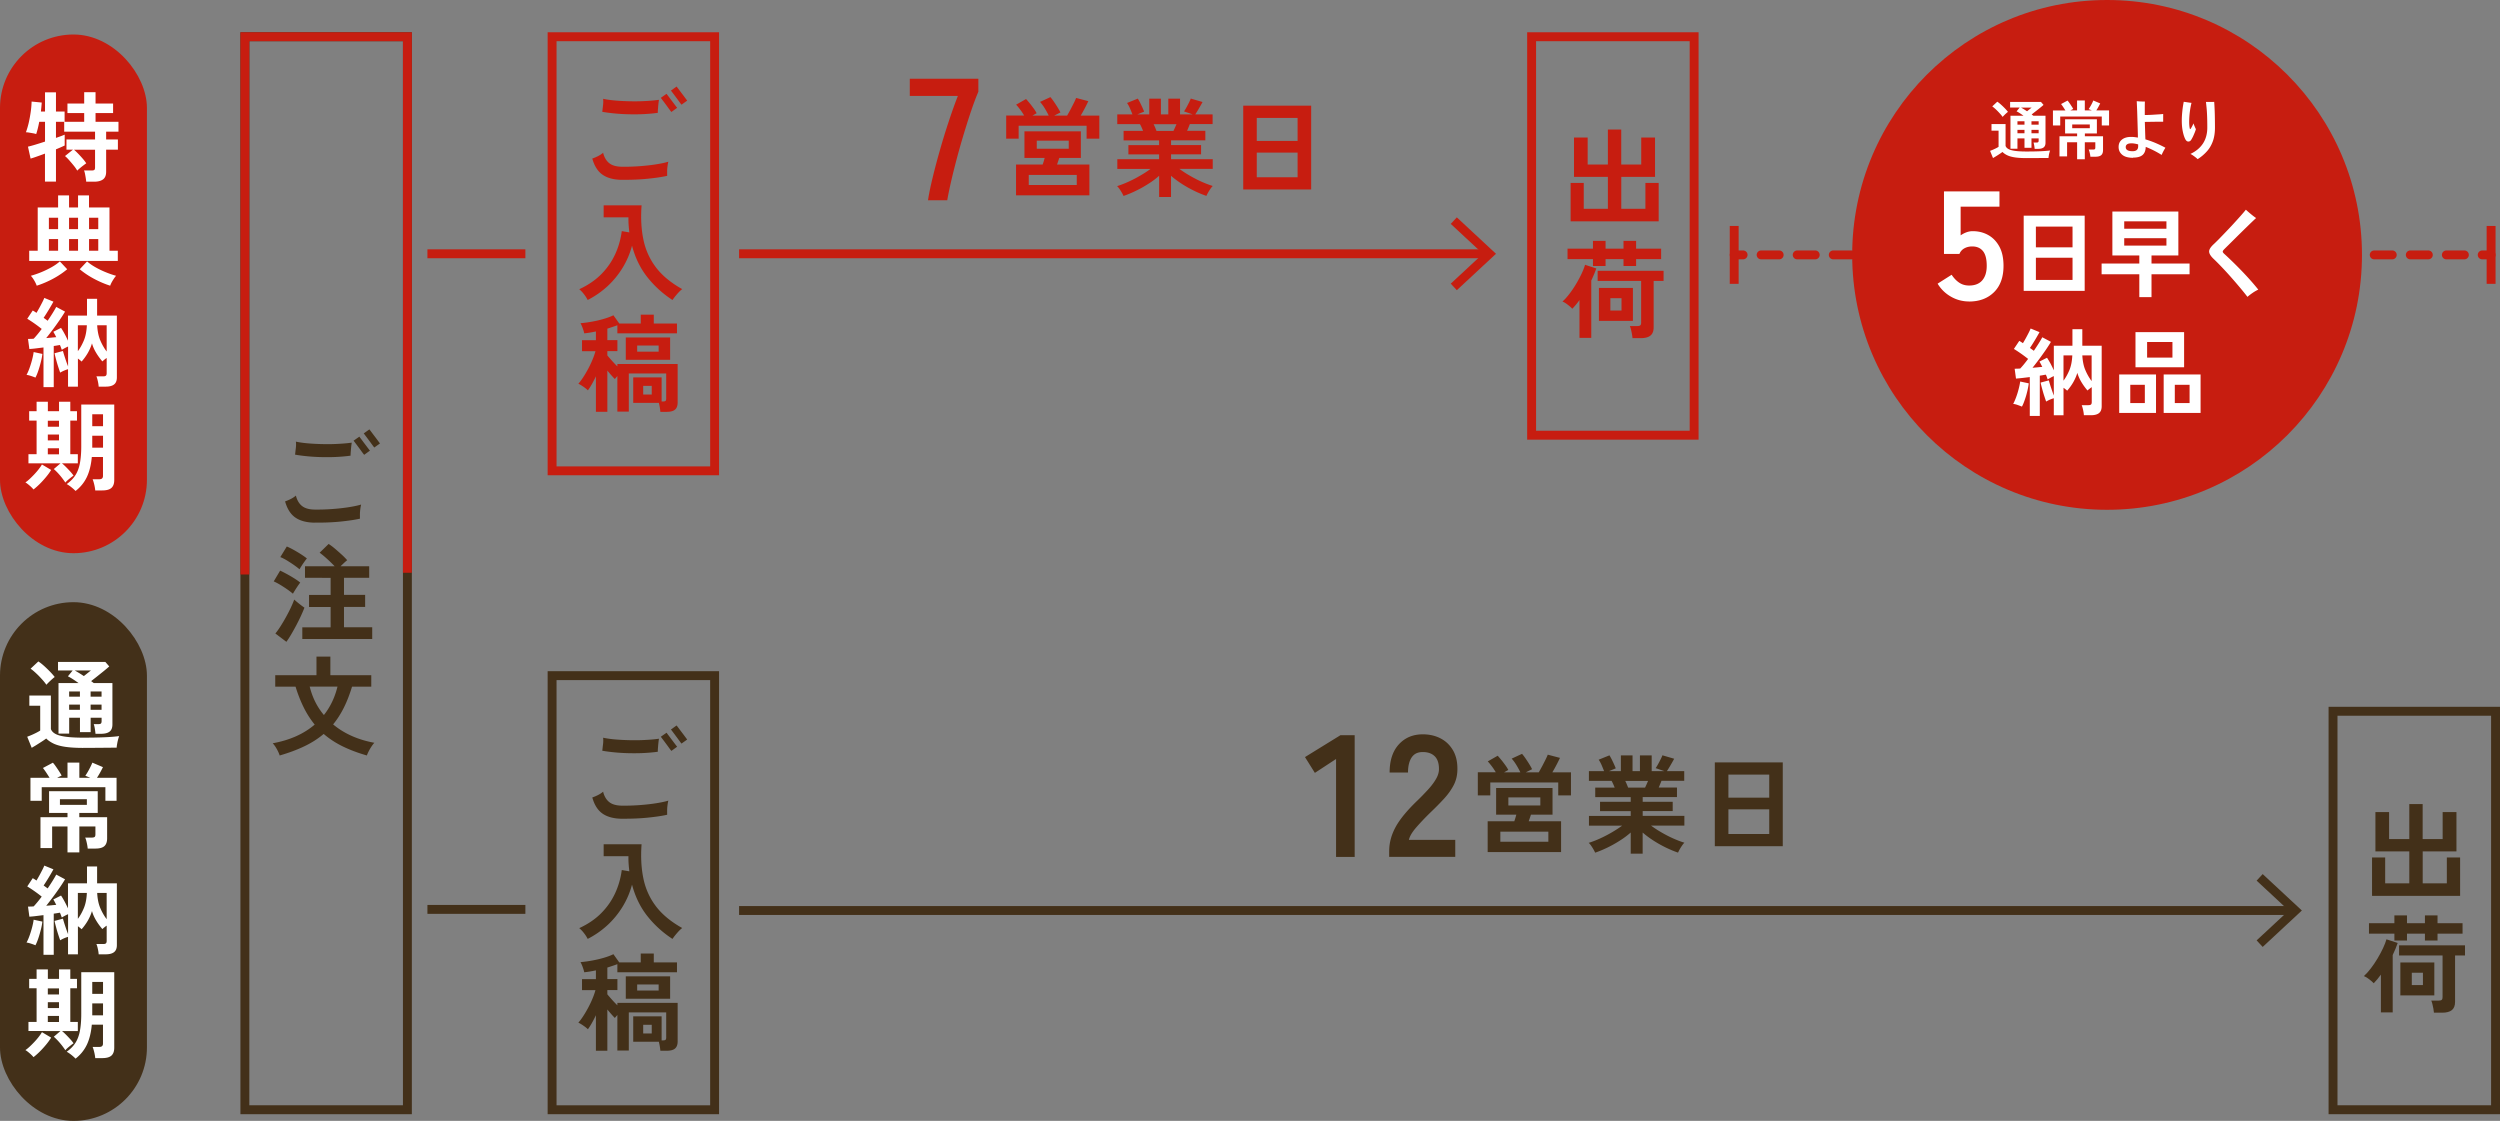 <svg xmlns="http://www.w3.org/2000/svg" id="_レイヤー_2" data-name="レイヤー 2" viewBox="0 0 561.5 251.75"><rect x="0" y="0" width="561.5" height="251.75" fill="#808080" stroke="none"/><defs><style>.cls-3,.cls-4{stroke:#c71d10}.cls-3,.cls-5{stroke-miterlimit:10}.cls-7{fill:#c71d10}.cls-3,.cls-4,.cls-5{fill:none;stroke-width:2px}.cls-4{stroke-linecap:round;stroke-linejoin:round}.cls-8{fill:#433019}.cls-7,.cls-8,.cls-9{stroke-width:0}.cls-5{stroke:#433019}.cls-9{fill:#fff}</style></defs><g id="_レイヤー_1-2" data-name="レイヤー 1"><path d="M300.08 192.47v-22l-4.76 3.12-2.22-3.55 7.96-4.91h3.2v27.34h-4.17Zm11.93 0v-1.29c0-1.87.49-3.69 1.46-5.46s2.61-3.74 4.89-5.93c.81-.78 1.57-1.57 2.3-2.36s1.33-1.57 1.79-2.34c.47-.77.71-1.5.74-2.2.03-1.35-.28-2.35-.92-3s-1.54-.98-2.71-.98-1.95.4-2.5 1.21c-.54.81-.82 1.94-.82 3.39h-4.13c0-2.7.69-4.81 2.07-6.32s3.17-2.26 5.38-2.26c1.51 0 2.85.31 4.04.94q1.77.93 2.79 2.73c.68 1.2.99 2.67.94 4.41-.03 1.22-.31 2.35-.86 3.39s-1.27 2.05-2.17 3.02c-.9.98-1.92 2.01-3.06 3.1a56 56 0 0 0-3.18 3.35c-.92 1.07-1.46 1.99-1.62 2.77h10.41v3.82h-14.86Zm19.91-13.84v-5.18h4.03c-.26-.45-.55-.9-.89-1.34-.34-.45-.64-.82-.91-1.1l2.23-1.27c.27.29.56.63.88 1.02s.6.78.88 1.16c.27.38.48.72.62 1.01l-.94.53h3.65c-.24-.51-.54-1.06-.89-1.63-.35-.58-.7-1.06-1.06-1.44l2.33-1.08c.22.26.49.6.79 1.04s.59.88.86 1.32.47.8.6 1.09l-1.39.7h2.9c.24-.42.49-.87.76-1.37.26-.5.51-.98.74-1.44s.4-.85.52-1.15l2.74.72c-.21.45-.46.96-.77 1.55-.3.58-.62 1.15-.94 1.69h4.18v5.18h-2.86v-2.9h-15.26v2.9h-2.81Zm2.21 12.74v-6.91h5.98c.08-.22.16-.47.24-.73s.15-.52.22-.76h-4.54v-5.98h12.67v5.98h-4.85l-.25.76c-.09.26-.17.51-.25.73h7.27v6.91zm2.85-2.32h10.78v-2.26h-10.78zm1.8-8.14h7.18v-1.82h-7.18zm27.48 10.85v-4.78c-.72.64-1.53 1.25-2.44 1.82-.9.58-1.83 1.1-2.78 1.56s-1.88.85-2.77 1.15c-.08-.19-.2-.43-.36-.71s-.34-.56-.53-.84-.38-.5-.55-.66c.78-.24 1.62-.56 2.52-.97s1.78-.86 2.65-1.37 1.65-1.01 2.34-1.52h-7.46v-2.18h9.38v-1.08h-6.89v-2.09h6.89v-1.06h-7.97v-2.14h4.37c-.11-.27-.22-.54-.34-.8s-.23-.5-.36-.71h-5.09v-2.18h3.41c-.16-.42-.35-.87-.56-1.37q-.33-.75-.66-1.2l2.42-.98c.16.24.33.55.52.92.18.38.36.74.52 1.1s.29.66.38.9l-1.51.62h2.66v-3.53h2.62v3.53h1.66v-3.53h2.64v3.53h2.83l-1.94-.67c.16-.22.34-.52.54-.88s.39-.73.58-1.1.32-.68.4-.9l2.64.77c-.14.27-.32.59-.53.96s-.41.72-.61 1.04c-.2.33-.36.59-.49.78h3.89v2.18h-5.11c-.21.54-.42 1.05-.62 1.51h4.1v2.14h-7.7v1.06h6.74v2.09h-6.74v1.08h9.36v2.18h-7.49c.69.51 1.46 1.02 2.33 1.52.86.5 1.74.96 2.64 1.36q1.35.6 2.52.96c-.16.16-.34.38-.53.66s-.37.56-.53.85q-.24.435-.36.72c-.88-.3-1.79-.68-2.74-1.14-.94-.46-1.86-.97-2.76-1.55s-1.71-1.18-2.45-1.82v4.75h-2.66Zm-.6-14.86h3.82c.11-.22.22-.47.34-.73.11-.26.22-.52.34-.78h-5.13c.13.26.25.52.36.79s.21.51.29.72Zm19.49 13.15v-18.82h15.26v18.82zm3.05-10.89h9.17v-5.18h-9.17zm0 8.16h9.17v-5.54h-9.17zM70.66 117.39c-1.79-.02-3.23-.4-4.31-1.14s-1.85-1.96-2.32-3.64c.38-.13.8-.3 1.24-.52s.84-.48 1.19-.78c.24.99.68 1.76 1.33 2.3s1.6.82 2.87.84c1.36.02 2.71-.03 4.06-.13s2.58-.24 3.7-.42 2.02-.37 2.69-.58c-.08.3-.14.66-.19 1.07s-.08.8-.08 1.18 0 .68.01.92c-1.14.26-2.58.47-4.34.65s-3.7.26-5.83.24Zm8.09-15.05c-.91.13-1.91.22-2.99.28s-2.19.07-3.32.05-2.23-.08-3.29-.18-2.02-.22-2.88-.38c0-.03 0-.08.02-.14.05-.43.1-.9.16-1.4s.06-.96.01-1.38c.82.18 1.77.31 2.87.4s2.24.14 3.42.16 2.32 0 3.42-.07c1.1-.06 2.04-.15 2.84-.26-.05.24-.09.55-.13.92-.04.38-.07.75-.1 1.13s-.04.68-.04.9Zm3.04-.19s-.13-.16-.29-.37-.35-.47-.56-.77c-.22-.3-.44-.59-.66-.89s-.42-.55-.58-.77-.26-.34-.29-.37l1.3-.91s.16.23.4.54.49.66.78 1.04.55.73.78 1.03.37.48.42.53l-1.29.94Zm2.28-1.63s-.13-.16-.29-.37c-.16-.22-.35-.47-.56-.77-.22-.3-.44-.59-.66-.89s-.42-.55-.58-.77-.26-.34-.29-.37l1.27-.91s.19.23.42.54.49.66.78 1.04.55.73.78 1.04.36.49.4.54l-1.27.91Zm-18.28 32.83c-.29-.26-.7-.57-1.22-.94-.53-.37-1.07-.72-1.63-1.06s-1.05-.59-1.46-.77l1.44-2.42c.48.22 1 .49 1.55.79s1.09.62 1.62.95.98.64 1.34.95c-.13.16-.3.4-.53.73-.22.33-.44.66-.65 1s-.36.59-.46.77m-1.47 10.8-2.47-1.87c.38-.46.78-1.02 1.19-1.67s.81-1.32 1.2-2.03.75-1.4 1.07-2.08.58-1.29.77-1.84q.435.405 1.14.96c.47.37.86.66 1.16.86-.21.54-.47 1.16-.79 1.85s-.67 1.39-1.04 2.1q-.57 1.065-1.14 2.04c-.38.65-.74 1.2-1.08 1.67Zm2.95-16.29c-.29-.26-.7-.57-1.22-.94-.53-.37-1.07-.72-1.63-1.06s-1.05-.58-1.46-.74l1.46-2.38c.43.18.94.43 1.54.76.59.33 1.16.67 1.7 1.02s.97.66 1.27.91c-.13.14-.31.38-.54.7s-.45.64-.66.97-.36.58-.46.76m.63 15.67v-2.64h6.36v-4.56h-4.85v-2.71h4.85v-3.84H68.5v-2.59h6.67a29 29 0 0 0-1.67-1.63c-.63-.58-1.2-1.05-1.71-1.42l2.02-1.97c.43.27.91.63 1.43 1.07s1.03.89 1.52 1.34.9.87 1.22 1.24c-.21.16-.45.37-.72.62-.27.26-.53.5-.77.74h6.43v2.59h-5.66v3.84h4.75v2.71h-4.75v4.56h6.34v2.64H67.9Zm-5.09 26.14c-.11-.38-.32-.85-.62-1.4s-.62-1-.94-1.33c3.84-.7 6.98-2.1 9.43-4.2a20.4 20.4 0 0 1-2.44-3.8c-.7-1.4-1.32-2.97-1.86-4.72h-4.56v-2.57h9.26v-4.18h3.12v4.18h9.19v2.57h-4.32c-.53 1.74-1.14 3.32-1.84 4.72s-1.5 2.65-2.41 3.76c1.22 1.02 2.6 1.88 4.16 2.58s3.26 1.21 5.1 1.55c-.21.22-.43.51-.66.86s-.44.71-.62 1.07-.32.67-.4.92c-2.05-.59-3.87-1.28-5.46-2.06s-3-1.71-4.24-2.78c-1.25 1.06-2.68 1.98-4.31 2.76-1.62.78-3.49 1.48-5.6 2.09Zm9.94-9.08c1.44-1.82 2.46-3.95 3.05-6.38h-6.24c.61 2.45 1.67 4.58 3.19 6.38" class="cls-8"/><path d="M55 8.25h36.5v241H55zm469 151.5h36.5v89.5H524z" class="cls-5"/><path d="M532.76 201.21v-8.62h2.95v5.81h5.42v-7.18h-7.61v-8.83h3.07v6.07h4.54v-7.87h3v7.87h4.49v-6.07h3.1v8.83h-7.58v7.18h5.42v-5.81h2.98v8.62zm1.99 26.19v-8.5c-.54.75-1.08 1.4-1.61 1.94-.24-.26-.58-.55-1.01-.89s-.83-.58-1.2-.72c.51-.46 1.03-1.04 1.56-1.73q.795-1.035 1.5-2.22c.47-.79.88-1.56 1.24-2.32.35-.75.61-1.42.77-1.99l2.52.82c-.14.43-.31.88-.5 1.33s-.4.92-.62 1.38v12.89h-2.64Zm3.03-16.16v-1.54h-5.71v-2.35h5.71v-1.75h2.83v1.75h4.03v-1.75h2.83v1.75h5.62v2.35h-5.62v1.54h-2.83v-1.54h-4.03v1.54zm8.88 16.2c-.02-.24-.06-.54-.12-.89s-.14-.7-.22-1.03-.17-.6-.26-.79h1.66c.32 0 .55-.05.68-.16.14-.1.2-.31.2-.61v-9.36h-9.77v-2.28h14.81v2.28h-2.23v10.42c0 .85-.24 1.46-.72 1.85s-1.22.58-2.21.58h-1.82Zm-7.54-3.88v-7.39h7.63v7.39zm2.57-2.31h2.5v-2.78h-2.5z" class="cls-8"/><path d="M166 204.5h348.83" class="cls-5"/><path d="m508.2 212.68-1.36-1.47 7.22-6.71-7.22-6.71 1.36-1.47 8.8 8.18z" class="cls-8"/><path d="M96 204.25h22m6-52.5h36.5v97.5H124z" class="cls-5"/><path d="M139.66 183.89c-1.79-.02-3.23-.4-4.31-1.14s-1.85-1.96-2.32-3.64c.38-.13.8-.3 1.24-.52s.84-.48 1.19-.78c.24.99.68 1.76 1.33 2.3s1.6.82 2.87.84c1.36.02 2.71-.03 4.06-.13s2.58-.24 3.7-.42 2.02-.37 2.69-.58c-.08.3-.14.66-.19 1.07s-.08.8-.08 1.18 0 .68.01.92c-1.14.26-2.58.47-4.34.65s-3.7.26-5.83.24Zm8.09-15.05c-.91.13-1.91.22-2.99.28s-2.19.07-3.32.05-2.23-.08-3.29-.18-2.02-.22-2.88-.38c0-.03 0-.08.02-.14.05-.43.1-.9.16-1.4s.06-.96.01-1.38c.82.18 1.77.31 2.87.4s2.24.14 3.42.16 2.32 0 3.42-.07c1.1-.06 2.04-.15 2.84-.26-.05.24-.09.55-.13.92-.04.38-.07.75-.1 1.13s-.04.68-.04.9Zm3.04-.19s-.13-.16-.29-.37-.35-.47-.56-.77c-.22-.3-.44-.59-.66-.89s-.42-.55-.58-.77-.26-.34-.29-.37l1.3-.91s.16.23.4.54.49.66.78 1.04.55.73.78 1.03.37.48.42.53l-1.29.94Zm2.28-1.63s-.13-.16-.29-.37c-.16-.22-.35-.47-.56-.77-.22-.3-.44-.59-.66-.89s-.42-.55-.58-.77-.26-.34-.29-.37l1.27-.91s.19.23.42.54.49.66.78 1.04.55.73.78 1.04.36.49.4.54l-1.27.91ZM132 210.89c-.21-.42-.48-.85-.83-1.3-.34-.45-.7-.82-1.07-1.13 1.97-.91 3.61-2.03 4.93-3.36s2.36-2.82 3.12-4.46 1.26-3.39 1.5-5.23l1.7.29c-.06-.54-.12-1.1-.16-1.66s-.05-1.14-.04-1.73h-5.57v-2.69h8.52c-.21 2.82-.07 5.38.41 7.7q.72 3.48 2.82 6.24c1.4 1.84 3.36 3.46 5.89 4.87a8 8 0 0 0-1.15 1.13c-.42.48-.76.92-1.03 1.32a23.4 23.4 0 0 1-5.59-5.06c-1.6-2-2.77-4.38-3.5-7.13-.46 1.74-1.16 3.39-2.1 4.93s-2.07 2.93-3.4 4.16a20 20 0 0 1-4.46 3.1Zm16.32 25.13c-.02-.27-.06-.6-.12-.97s-.14-.73-.22-1.07h-5.76v-5.71h6.38v5.4h.31c.27 0 .46-.04.56-.12s.16-.26.16-.53v-5.64h-8.4v8.57h-2.57v-7.99l-.31.37c-.1.12-.18.22-.26.3q-.33-.33-.78-.84c-.3-.34-.6-.69-.9-1.06v9.26h-2.57v-7.97c-.3.64-.61 1.23-.92 1.78-.31.54-.6 1-.88 1.37-.26-.26-.6-.53-1.02-.82s-.8-.51-1.12-.67c.34-.37.69-.84 1.07-1.42s.75-1.21 1.12-1.9.7-1.38.98-2.06c.29-.69.51-1.33.67-1.92h-3.02v-2.47h3.12v-1.97c-.86.19-1.74.34-2.62.43-.06-.32-.18-.7-.34-1.15s-.33-.82-.5-1.13c.8-.06 1.65-.18 2.54-.34.9-.16 1.77-.36 2.63-.61s1.6-.52 2.22-.83l1.32 1.85h4.82v-1.99h2.93v1.99h5.21v2.21h-13.39v-1.82c-.35.13-.72.26-1.09.38-.38.13-.76.26-1.16.38v2.59h2.26v2.47h-2.26v.96c.29.35.64.75 1.04 1.2s.81.87 1.21 1.27v-.55h13.54v8.64c0 .74-.2 1.27-.59 1.61s-1.04.5-1.93.5h-1.37Zm-7.77-11.71v-5.02h9.96v5.02zm2.56-1.83h4.82v-1.37h-4.82zm1.35 9.63h1.92v-1.94h-1.92z" class="cls-8"/><path d="M208.43 44.97c.21-1.38.55-3.05 1.03-5.03s1.03-4.06 1.66-6.26c.62-2.2 1.29-4.35 1.99-6.47s1.38-4.01 2.03-5.67h-10.8v-3.86h15.4v2.92c-.49 1.14-1.01 2.52-1.56 4.13s-1.1 3.34-1.66 5.19-1.09 3.69-1.58 5.54-.93 3.59-1.31 5.25c-.38 1.65-.67 3.07-.88 4.27h-4.33Zm17.56-13.84v-5.18h4.03c-.26-.45-.55-.9-.89-1.34-.34-.45-.64-.82-.91-1.1l2.23-1.27c.27.29.56.63.88 1.02.31.39.6.78.88 1.16.27.38.48.72.62 1.01l-.94.53h3.65c-.24-.51-.54-1.06-.89-1.63a9 9 0 0 0-1.06-1.44l2.33-1.08c.22.26.49.6.79 1.04s.59.88.86 1.32.47.8.6 1.09l-1.39.7h2.9c.24-.42.49-.87.76-1.37.26-.5.51-.98.74-1.44s.4-.85.52-1.15l2.74.72c-.21.45-.46.96-.77 1.55-.3.58-.62 1.15-.94 1.69h4.18v5.18h-2.86v-2.9h-15.26v2.9h-2.81Zm2.21 12.74v-6.91h5.98a16 16 0 0 0 .45-1.49h-4.54v-5.98h12.67v5.98h-4.85l-.25.76c-.09.26-.17.51-.25.73h7.27v6.91h-16.49Zm2.86-2.32h10.78v-2.26h-10.78zm1.8-8.14h7.18v-1.82h-7.18zm27.48 10.85v-4.78c-.72.64-1.53 1.25-2.44 1.82q-1.35.87-2.79 1.56c-.95.46-1.88.85-2.77 1.15-.08-.19-.2-.43-.36-.71s-.34-.56-.53-.84-.38-.5-.55-.66c.78-.24 1.62-.56 2.52-.97s1.78-.86 2.65-1.37c.87-.5 1.65-1.01 2.34-1.52h-7.46v-2.18h9.38v-1.08h-6.89v-2.09h6.89v-1.06h-7.97v-2.14h4.37c-.11-.27-.22-.54-.34-.8-.11-.26-.23-.5-.36-.71h-5.09V25.7h3.41c-.16-.42-.35-.87-.56-1.37q-.33-.75-.66-1.2l2.42-.98c.16.24.33.55.52.92.18.38.36.74.52 1.1s.29.66.38.9l-1.51.62h2.66v-3.53h2.62v3.53h1.66v-3.53h2.64v3.53h2.83l-1.94-.67c.16-.22.34-.52.54-.88s.39-.73.58-1.1c.18-.38.32-.68.4-.9l2.64.77c-.14.27-.32.59-.53.96s-.41.72-.61 1.04c-.2.33-.36.59-.49.78h3.89v2.18h-5.11c-.21.54-.42 1.05-.62 1.51h4.1v2.14h-7.7v1.06h6.74v2.09h-6.74v1.08h9.36v2.18h-7.49c.69.51 1.46 1.02 2.33 1.52s1.74.96 2.64 1.36 1.74.72 2.52.96c-.16.16-.34.38-.53.66s-.37.56-.53.85q-.24.435-.36.72c-.88-.3-1.79-.68-2.74-1.14-.94-.46-1.86-.97-2.76-1.55s-1.71-1.18-2.45-1.82v4.75h-2.66Zm-.6-14.86h3.82c.11-.22.22-.47.34-.73.11-.26.22-.52.34-.78h-5.14c.13.26.25.52.36.79s.21.51.29.72Zm19.49 13.15V23.73h15.26v18.82zm3.04-10.89h9.17v-5.18h-9.17zm0 8.16h9.17v-5.54h-9.17zm70.49 9.89v-8.62h2.95v5.81h5.42v-7.18h-7.61v-8.83h3.07v6.07h4.54v-7.87h3v7.87h4.49v-6.07h3.1v8.83h-7.58v7.18h5.42v-5.81h2.98v8.62zm1.99 26.19v-8.5c-.54.75-1.08 1.4-1.61 1.94-.24-.26-.58-.55-1.01-.89s-.83-.58-1.2-.72c.51-.46 1.03-1.04 1.56-1.73q.795-1.035 1.5-2.22c.47-.79.88-1.56 1.24-2.32.35-.75.61-1.42.77-1.99l2.52.82c-.14.43-.31.88-.5 1.33s-.4.92-.62 1.38v12.89h-2.64Zm3.03-16.16V58.2h-5.71v-2.35h5.71V54.1h2.83v1.75h4.03V54.1h2.83v1.75h5.62v2.35h-5.62v1.54h-2.83V58.2h-4.03v1.54zm8.88 16.2c-.02-.24-.06-.54-.12-.89s-.14-.7-.22-1.03-.17-.6-.26-.79h1.66c.32 0 .55-.05.68-.16.14-.1.2-.31.2-.61V63.1h-9.77v-2.28h14.81v2.28h-2.23v10.42c0 .85-.24 1.46-.72 1.85s-1.22.58-2.21.58h-1.82Zm-7.54-3.88v-7.39h7.63v7.39zm2.57-2.31h2.5v-2.78h-2.5z" class="cls-7"/><path d="M124 8.25h36.5v97.5H124zm220 0h36.5v89.5H344z" class="cls-3"/><path d="M139.66 40.39c-1.79-.02-3.23-.4-4.31-1.14s-1.85-1.96-2.32-3.64c.38-.13.8-.3 1.24-.52s.84-.48 1.19-.78c.24.99.68 1.76 1.33 2.3s1.6.82 2.87.84c1.36.02 2.71-.03 4.06-.13s2.58-.24 3.7-.42 2.02-.37 2.69-.58c-.08.3-.14.66-.19 1.07s-.08.8-.08 1.18 0 .68.01.92c-1.14.26-2.58.47-4.34.65s-3.7.26-5.83.24Zm8.09-15.05c-.91.13-1.91.22-2.99.28s-2.19.07-3.32.05-2.23-.08-3.29-.18-2.02-.22-2.88-.38c0-.03 0-.08.02-.14.05-.43.1-.9.16-1.4s.06-.96.01-1.38c.82.18 1.77.31 2.87.4s2.24.14 3.42.16 2.32 0 3.42-.07c1.1-.06 2.04-.15 2.84-.26-.05.24-.09.55-.13.92-.04.38-.07.75-.1 1.13s-.04.68-.04.9Zm3.04-.19s-.13-.16-.29-.37-.35-.47-.56-.77c-.22-.3-.44-.59-.66-.89s-.42-.55-.58-.77-.26-.34-.29-.37l1.3-.91s.16.23.4.54.49.66.78 1.04.55.73.78 1.03.37.48.42.53l-1.29.94Zm2.28-1.63s-.13-.16-.29-.37c-.16-.22-.35-.47-.56-.77-.22-.3-.44-.59-.66-.89s-.42-.55-.58-.77-.26-.34-.29-.37l1.27-.91s.19.23.42.54.49.66.78 1.04.55.73.78 1.04.36.49.4.54l-1.27.91ZM132 67.39c-.21-.42-.48-.85-.83-1.3-.34-.45-.7-.82-1.07-1.13 1.97-.91 3.61-2.03 4.93-3.36s2.36-2.82 3.12-4.46 1.26-3.39 1.5-5.23l1.7.29c-.06-.54-.12-1.1-.16-1.66s-.05-1.14-.04-1.73h-5.57v-2.69h8.52c-.21 2.82-.07 5.38.41 7.7q.72 3.48 2.82 6.24c1.4 1.84 3.36 3.46 5.89 4.87a8 8 0 0 0-1.15 1.13c-.42.48-.76.92-1.03 1.32a23.4 23.4 0 0 1-5.59-5.06c-1.6-2-2.77-4.38-3.5-7.13-.46 1.74-1.16 3.39-2.1 4.93s-2.07 2.93-3.4 4.16a20 20 0 0 1-4.46 3.1Zm16.32 25.13c-.02-.27-.06-.6-.12-.97s-.14-.73-.22-1.07h-5.76v-5.71h6.38v5.4h.31c.27 0 .46-.04.56-.12s.16-.26.16-.53v-5.64h-8.4v8.57h-2.57v-7.99l-.31.37c-.1.12-.18.22-.26.3q-.33-.33-.78-.84c-.3-.34-.6-.69-.9-1.06v9.26h-2.57v-7.97c-.3.64-.61 1.23-.92 1.78-.31.54-.6 1-.88 1.37-.26-.26-.6-.53-1.02-.82s-.8-.51-1.12-.67c.34-.37.69-.84 1.07-1.42s.75-1.21 1.12-1.9.7-1.38.98-2.06c.29-.69.51-1.33.67-1.92h-3.02v-2.47h3.12v-1.97c-.86.19-1.74.34-2.62.43-.06-.32-.18-.7-.34-1.15s-.33-.82-.5-1.13c.8-.06 1.65-.18 2.54-.34.9-.16 1.77-.36 2.63-.61s1.6-.52 2.22-.83l1.32 1.85h4.82v-1.99h2.93v1.99h5.21v2.21h-13.39v-1.82c-.35.13-.72.26-1.09.38-.38.13-.76.26-1.16.38v2.59h2.26v2.47h-2.26v.96c.29.35.64.75 1.04 1.2s.81.87 1.21 1.27v-.55h13.54v8.64c0 .74-.2 1.27-.59 1.61s-1.04.5-1.93.5h-1.37Zm-7.77-11.71v-5.02h9.96v5.02zm2.56-1.83h4.82v-1.37h-4.82zm1.35 9.63h1.92v-1.94h-1.92z" class="cls-7"/><path d="M166 57h167.83" class="cls-3"/><path d="m327.2 65.18-1.36-1.47 7.22-6.71-7.22-6.71 1.36-1.47L336 57z" class="cls-7"/><path d="M389.5 57.25h2" class="cls-4"/><path d="M395.55 57.25h159.93" style="stroke:#c71d10;stroke-dasharray:0 0 4.05 4.05;fill:none;stroke-width:2px;stroke-linecap:round;stroke-linejoin:round"/><path d="M557.5 57.25h2" class="cls-4"/><path d="M388.5 50.75h2v13h-2zm170 0h2v13h-2z" class="cls-7"/><path d="M96 57h22" class="cls-3"/><circle cx="473.25" cy="57.25" r="57.25" class="cls-7"/><path d="M455.16 35.51c-1.01 0-1.87-.05-2.56-.15s-1.26-.25-1.71-.46-.83-.46-1.13-.77c-.18.13-.4.29-.65.45-.25.17-.51.33-.78.5-.26.16-.5.3-.7.42l-.66-1.62c.16-.06.37-.14.61-.24.24-.11.49-.22.73-.34s.43-.23.57-.32v-3.63h-1.59v-1.49h3.16v4.91c.17.47.64.8 1.4.98.76.19 1.86.28 3.31.28 1.23 0 2.28-.02 3.16-.06s1.59-.1 2.14-.17c-.05.11-.1.27-.16.48-.06.22-.11.44-.14.66-.04.22-.06.41-.07.55h-1.05c-.43 0-.89 0-1.37.01h-2.51Zm-5.38-9.26c-.16-.24-.38-.51-.65-.8-.27-.3-.55-.59-.85-.87s-.57-.51-.82-.68l1.13-1.06c.24.15.51.37.83.65q.465.42.9.87c.29.3.51.56.67.77-.1.07-.23.17-.39.32-.16.14-.32.29-.47.45-.15.15-.27.28-.36.37Zm7.21 7.2c-.02-.21-.05-.46-.1-.75s-.1-.51-.16-.68h.66c.18 0 .31-.03.38-.09s.11-.18.11-.36v-.49h-1.61v2.11h-1.57v-2.11h-1.58v2.33h-1.57V26h2.94c-.28-.2-.55-.39-.83-.57-.27-.18-.52-.32-.74-.42l.7-.86h-2.15V22.9h6.94l.57.66q-.315.285-.78.66c-.31.25-.62.5-.96.76s-.64.5-.93.73c.07.05.13.1.19.14.06.05.13.1.19.14h2.73v6.06c0 .49-.14.84-.42 1.06s-.7.32-1.26.32h-.79ZM453.12 28h1.58v-.76h-1.58zm0 1.93h1.58v-.76h-1.58zm2.16-4.94c.19-.15.38-.31.57-.46s.35-.28.47-.37h-2.4c.19.11.4.23.64.37.23.14.47.3.71.46Zm.99 3.01h1.61v-.76h-1.61zm0 1.93h1.61v-.76h-1.61zm4.82-1.74v-3.38h2.8c-.15-.25-.32-.51-.51-.8-.19-.28-.34-.5-.47-.64l1.46-.78c.12.13.28.33.45.58.18.25.34.51.5.75s.27.44.32.56c-.09.04-.18.08-.29.14-.11.05-.23.11-.35.18h1.51v-2.23h1.74v2.23h1.59l-.72-.3c.19-.28.38-.6.58-.96.19-.36.34-.68.46-.97l1.55.66q-.15.3-.39.75c-.16.3-.33.57-.49.82h2.87v3.38h-1.64v-2h-9.33v2h-1.65Zm5.43 7.57v-3.81h-2.25v3.17h-1.71V30.6h3.96v-.63h-2.7v-3.19h7.14v3.19h-2.7v.63h4.08v3.09c0 .53-.13.91-.4 1.15q-.405.36-1.32.36h-1.12c-.02-.24-.06-.52-.14-.84-.07-.32-.15-.58-.24-.77h.98c.19 0 .33-.03.4-.09.08-.06.11-.19.11-.38v-1.16h-2.36v3.81h-1.74Zm-1.1-6.97h3.95v-.83h-3.95zm13.68 6.65c-1.08 0-1.9-.22-2.44-.67s-.82-1.03-.82-1.76.25-1.26.75-1.66 1.18-.6 2.05-.6c.25 0 .5.01.75.04s.51.07.78.11c0-.58-.02-1.21-.04-1.89l-.06-2.03c-.02-.68-.04-1.32-.06-1.91s-.04-1.1-.06-1.51-.03-.69-.04-.83c.13 0 .32.02.54.04l.7.03h.59c0 .18-.02.54-.02 1.08v1.95c.28 0 .6 0 .96-.02.36-.01.74-.03 1.13-.06.39-.02.77-.05 1.12-.07s.66-.05.92-.08v1.74h-.87c-.36 0-.74 0-1.14.01-.4 0-.79.01-1.16.02-.37 0-.69.01-.95.01l.06 1.95c.02.67.04 1.33.07 1.97.82.24 1.62.53 2.41.87.78.34 1.47.68 2.08 1.01-.13.21-.29.48-.46.8-.17.33-.3.6-.39.82a21 21 0 0 0-3.57-1.81q-.03 1.245-.72 1.83c-.46.39-1.17.58-2.14.58Zm-.12-1.48c.84 0 1.26-.37 1.25-1.11v-.42c-.59-.16-1.08-.24-1.48-.24-.45 0-.78.07-.99.22-.21.14-.32.35-.32.63 0 .3.12.52.37.68s.64.24 1.16.24Zm13.18-2.58c-.16.26-.37.4-.63.41s-.47-.13-.65-.42c-.26-.45-.46-1.06-.62-1.82s-.23-1.57-.23-2.43c0-.67.04-1.39.12-2.15s.19-1.47.32-2.11c.28.04.58.08.9.13s.6.09.84.11a18.7 18.7 0 0 0-.52 4.05q-.015.975.12 1.65c.02.12.06.19.11.19s.12-.07.2-.22c.08-.12.17-.29.28-.5s.19-.4.25-.57c.04.12.09.28.17.45.07.18.14.34.21.5.07.15.13.27.17.36-.06.21-.14.46-.26.75s-.24.58-.38.88c-.14.29-.28.54-.41.75Zm1.42 4.36a4.5 4.5 0 0 0-.48-.42c-.21-.16-.41-.31-.62-.45s-.38-.24-.52-.29c1.25-.59 2.2-1.38 2.84-2.37s.96-2.17.96-3.56c0-1.1-.02-2.01-.05-2.73s-.07-1.31-.12-1.79c-.05-.47-.09-.88-.13-1.23h1.25c.23 0 .43-.01.6-.02a63 63 0 0 1 .15 3.64c.01.73.02 1.44.02 2.13 0 1.15-.15 2.16-.46 3.03s-.75 1.64-1.33 2.29a9.8 9.8 0 0 1-2.09 1.77Zm-51.31 31.97c-1.47 0-2.84-.36-4.1-1.09a8.1 8.1 0 0 1-2.98-2.91l3.15-2c.47.72 1.02 1.31 1.66 1.75s1.39.67 2.26.67c1.31 0 2.29-.39 2.96-1.17s1-1.87 1-3.27c0-1.52-.29-2.62-.86-3.31s-1.37-1.03-2.4-1.03c-.65 0-1.24.14-1.75.42s-.89.7-1.12 1.26h-3.47V42.99h12.46v3.43h-8.72v6.44c.4-.28.83-.51 1.29-.68s.93-.26 1.4-.26c1.31 0 2.48.29 3.52.88 1.04.58 1.87 1.45 2.49 2.59s.93 2.58.93 4.31c0 2.54-.71 4.52-2.13 5.92s-3.29 2.1-5.6 2.1Zm12.25-2.38V48.44h13.7v16.89zm2.74-9.78h8.23V50.9h-8.23zm0 7.32h8.23v-4.98h-8.23zm23.23 3.86V61.6h-8.47v-2.41h8.47v-1.81h-6.05v-9.87h14.82v9.87h-6.03v1.81h8.55v2.41h-8.55v5.13zm-3.39-15.36h9.48v-1.66h-9.48zm0 3.79h9.48V53.5h-9.48zm27.69 11.53c-.52-.68-1.1-1.4-1.75-2.17s-1.31-1.54-2-2.32a77 77 0 0 0-2.04-2.22c-.67-.7-1.28-1.32-1.84-1.85q-.945-.9-.99-1.59c-.03-.46.3-1.01.99-1.66.32-.29.71-.68 1.2-1.17.48-.5 1.01-1.04 1.58-1.64s1.15-1.2 1.71-1.82c.57-.62 1.09-1.2 1.58-1.75s.88-1.01 1.19-1.4c.19.17.42.38.7.62s.57.48.86.71.54.41.74.54c-.37.34-.82.77-1.35 1.28-.52.51-1.08 1.05-1.66 1.62s-1.15 1.13-1.7 1.68-1.05 1.04-1.49 1.48c-.44.43-.77.76-1 .99-.2.22-.3.38-.29.51 0 .12.12.28.33.48.52.47 1.1 1.02 1.75 1.65s1.31 1.29 2 2 1.37 1.44 2.04 2.19 1.29 1.48 1.86 2.2c-.4.19-.83.43-1.28.74s-.84.61-1.15.89Zm-50.67 24.63c-.27-.11-.6-.24-.98-.37a4.8 4.8 0 0 0-.98-.24c.22-.39.43-.88.65-1.47q.33-.885.57-1.83c.17-.63.28-1.21.36-1.72l1.92.41q-.09.78-.33 1.77c-.24.99-.35 1.3-.56 1.92s-.42 1.13-.64 1.53Zm1.77 2.12v-8.75c-.58.07-1.13.14-1.67.2s-1.02.11-1.43.14l-.3-2.22c.17 0 .37 0 .58-.01.21 0 .44-.02.67-.03.24-.26.52-.57.83-.95s.62-.78.94-1.21a33 33 0 0 0-3.19-2.24l1.21-1.81c.13.07.26.15.4.24s.28.18.42.28c.2-.33.41-.7.64-1.11s.43-.81.64-1.21c.2-.39.35-.72.45-.98l2 .82c-.32.57-.67 1.19-1.06 1.83-.39.65-.75 1.22-1.1 1.72.16.11.31.23.46.33.15.11.29.21.42.31.4-.59.77-1.15 1.11-1.69s.6-.99.79-1.35l1.94 1.03c-.3.52-.69 1.12-1.15 1.8-.47.68-.96 1.37-1.48 2.07s-1.02 1.35-1.51 1.95c.39-.03.77-.06 1.14-.1s.72-.07 1.06-.1c-.12-.23-.23-.44-.33-.65-.11-.2-.21-.38-.31-.54l1.7-.86c.24.36.5.79.78 1.3.27.51.52 1.02.75 1.52v-5.52h4.18v-3.71h2.22v3.71h4.35v13.59c0 .7-.2 1.22-.6 1.54s-1.02.48-1.85.48h-1.55c-.01-.32-.07-.71-.17-1.17s-.21-.83-.32-1.09h1.51c.27 0 .47-.05.58-.15.12-.1.17-.29.17-.56v-3.34c-.19.13-.36.26-.53.39s-.31.25-.42.37c-.52-.6-.98-1.24-1.38-1.91s-.7-1.35-.91-2.06c-.21.72-.52 1.41-.9 2.09-.39.68-.85 1.31-1.38 1.92-.1-.1-.22-.21-.37-.32-.14-.11-.29-.23-.45-.34v6.18h-2.18v-3.83c-.63.19-1.21.44-1.72.75-.12-.32-.25-.73-.42-1.24s-.32-1.04-.47-1.59-.27-1.03-.36-1.43l1.85-.5c.12.45.28.99.5 1.65.22.65.42 1.24.62 1.76v-4.37q-.345.15-.72.36c-.25.14-.47.26-.66.38q-.09-.24-.18-.51c-.06-.18-.14-.36-.23-.55-.2.03-.42.06-.65.11-.23.04-.47.08-.71.11v9.05h-2.24Zm7.56-7.93c.52-.69.96-1.49 1.34-2.39.37-.9.59-2 .65-3.3h-1.98v5.69Zm6.33.08v-5.77h-2.09c.07 1.32.3 2.44.7 3.35.39.91.86 1.72 1.39 2.42m6.19 7.16v-8.64h8.27v8.64zm2.49-2.22h3.27v-4.11h-3.27zm1.17-8.04V74.6h10.92v7.89zm2.61-2.17h5.69v-3.51h-5.69zm3.72 12.43v-8.64h8.29v8.64zm2.5-2.22h3.32v-4.11h-3.32z" class="cls-9"/><path d="M55 129.03V8.25h36.5v120.39" class="cls-3"/><rect width="32" height="115.5" x=".5" y="8.25" rx="16" ry="16" style="stroke:#c71d10;stroke-miterlimit:10;fill:#c71d10"/><path d="M10.1 40.77V34.5c-.67.25-1.3.48-1.88.68-.58.21-1.03.35-1.35.44l-.59-2.68q.615-.135 1.65-.45c.69-.21 1.42-.44 2.18-.69v-4.44h-1.3q-.15.81-.33 1.53c-.12.48-.24.88-.35 1.22-.16-.06-.39-.11-.67-.17l-.87-.15c-.29-.05-.55-.08-.77-.08.23-.62.44-1.32.63-2.12.18-.8.33-1.62.45-2.45.12-.84.18-1.61.2-2.33l2.27.22c-.01.26-.04.57-.07.92s-.07.72-.11 1.1h.92v-4.31h2.46v4.31h1.94v2.31h-1.94v3.61c.87-.29 1.52-.54 1.96-.73v2.44c-.45.22-1.11.51-1.96.86v7.24h-2.46Zm9.26.06c-.01-.23-.05-.51-.1-.84-.05-.32-.11-.64-.17-.95s-.13-.56-.22-.75h1.74c.29 0 .49-.05.59-.14.1-.1.15-.28.15-.56v-3.96h-4.73c.28.23.6.54.96.91s.7.75 1.03 1.13.58.72.76 1.01c-.15.1-.36.26-.64.47s-.55.43-.81.65-.46.4-.57.53c-.18-.32-.43-.69-.76-1.1s-.67-.81-1.02-1.21-.67-.72-.97-.97l1.78-1.43h-1.45v-2.29h6.42v-1.76h-6.93v-2.22h4.49v-1.96h-3.76v-2.13h3.76v-2.55h2.55v2.55h3.94v2.13h-3.94v1.96h5.15v2.22h-2.77v1.76h2.64v2.29h-2.64v4.95c0 .78-.22 1.35-.67 1.7s-1.13.54-2.03.54h-1.78ZM6.56 58.61v-2.29h1.91V46.6h4.58v-2.71h2.46v2.71h2.02v-2.71h2.46v2.71h4.6v9.72h1.87v2.29zm1.69 5.56c-.12-.34-.3-.73-.56-1.17a6.2 6.2 0 0 0-.76-1.06 21.2 21.2 0 0 0 4.71-1.96c.73-.42 1.33-.84 1.8-1.27l1.65 1.76q-.84.72-1.98 1.44c-.76.48-1.56.91-2.41 1.3-.84.39-1.66.71-2.45.96m2.73-12.71h2.07v-2.55h-2.07zm0 4.86h2.07V53.7h-2.07zm4.53-4.86h2.02v-2.55h-2.02zm0 4.86h2.02V53.7h-2.02zm9.24 7.85c-.79-.25-1.61-.57-2.45-.96s-1.65-.82-2.41-1.3q-1.14-.72-1.98-1.44l1.65-1.76c.47.43 1.07.85 1.8 1.27q1.095.63 2.34 1.14c.83.34 1.62.62 2.37.82-.23.26-.48.62-.75 1.06s-.46.83-.57 1.17M20 51.46h2.07v-2.55H20zm0 4.86h2.07V53.7H20zM7.96 84.81c-.28-.12-.61-.24-1-.37s-.72-.21-1-.24c.22-.4.44-.89.66-1.5s.41-1.22.58-1.87c.17-.64.29-1.23.36-1.76l1.96.42c-.06.53-.17 1.13-.34 1.8s-.36 1.33-.57 1.96-.43 1.15-.65 1.56m1.81 2.16v-8.93c-.59.07-1.15.14-1.71.21-.55.07-1.04.11-1.46.14l-.31-2.27c.18 0 .37 0 .59-.01.22 0 .45-.02.68-.03.25-.26.53-.59.85-.97s.63-.79.96-1.23a32 32 0 0 0-3.25-2.29l1.23-1.85c.13.07.27.15.41.24s.28.18.43.29c.21-.34.42-.72.65-1.13s.44-.83.65-1.23.36-.74.46-1l2.05.84c-.32.59-.68 1.21-1.08 1.87s-.77 1.25-1.12 1.76c.16.12.32.23.47.34s.3.22.43.32c.41-.6.79-1.18 1.13-1.73s.61-1.01.8-1.38l1.98 1.06c-.31.53-.7 1.14-1.18 1.84s-.98 1.4-1.51 2.11-1.04 1.38-1.54 1.99c.4-.03.78-.06 1.17-.1.38-.04.74-.07 1.08-.1-.12-.23-.23-.46-.34-.66-.11-.21-.22-.39-.32-.55l1.74-.88c.25.37.51.81.79 1.33s.54 1.04.77 1.55v-5.63h4.27v-3.78h2.27v3.78h4.44v13.88c0 .72-.21 1.24-.62 1.57s-1.04.5-1.89.5h-1.58c-.02-.32-.07-.72-.18-1.2q-.15-.72-.33-1.11h1.54c.28 0 .48-.05.59-.15q.18-.15.18-.57V80.4c-.19.13-.37.26-.54.4s-.31.26-.43.37c-.53-.62-1-1.26-1.41-1.95-.41-.68-.72-1.38-.92-2.1-.22.73-.53 1.44-.92 2.13-.4.69-.87 1.34-1.41 1.96-.1-.1-.23-.21-.37-.33-.15-.12-.3-.23-.46-.35v6.31h-2.22v-3.92c-.64.19-1.23.45-1.76.77-.12-.32-.26-.74-.43-1.26s-.33-1.06-.48-1.63c-.15-.56-.28-1.05-.36-1.46l1.89-.51q.18.69.51 1.68c.22.67.43 1.26.64 1.79v-4.47c-.23.1-.48.22-.74.36s-.48.27-.67.38c-.06-.16-.12-.33-.19-.52s-.14-.37-.23-.56c-.21.03-.42.07-.66.11s-.48.08-.73.11v9.24H9.78Zm7.72-8.1c.53-.7.98-1.52 1.36-2.44s.6-2.05.66-3.37h-2.02zm6.47.09v-5.9h-2.13c.07 1.35.31 2.49.71 3.42s.88 1.76 1.42 2.47ZM7.52 109.93c-.23-.28-.53-.58-.89-.89s-.67-.55-.93-.69c.25-.16.55-.4.89-.71s.7-.67 1.07-1.06.71-.78 1.02-1.18.56-.76.74-1.08l2.07 1.23c-.32.53-.72 1.08-1.19 1.64s-.95 1.09-1.44 1.57-.94.87-1.33 1.17Zm7.15-1.56c-.21-.32-.46-.67-.76-1.06-.3-.38-.61-.75-.93-1.09q-.48-.51-.9-.87l1.5-1.28H6.39v-2.05h1.83v-7.55H6.55v-2.11h1.67v-2.13h2.53v2.13h2.51v-2.13h2.53v2.13h1.5v2.11h-1.5v7.55h1.69v2.05h-3.56c.28.22.58.5.91.83s.65.67.96 1.01.55.65.73.91c-.13.09-.32.22-.56.41s-.48.38-.71.58c-.24.21-.42.39-.55.55Zm-3.93-12.52h2.51v-1.36h-2.51zm0 3.06h2.51v-1.32h-2.51zm0 3.13h2.51v-1.36h-2.51zm6.24 8.25c-.22-.25-.53-.52-.91-.83s-.75-.55-1.09-.74c.79-.56 1.43-1.2 1.91-1.92.48-.73.83-1.62 1.04-2.68s.32-2.37.32-3.91v-9.35h7.41v16.94c0 .81-.21 1.4-.63 1.78s-1.1.57-2.06.57h-1.58c-.03-.37-.1-.8-.22-1.31s-.24-.91-.37-1.2h1.45c.32 0 .55-.06.68-.19.13-.12.2-.31.2-.56v-4.25h-2.51q-.24 2.655-1.11 4.5a8.6 8.6 0 0 1-2.54 3.13Zm3.74-14.57h2.42v-2.68h-2.42zm0 4.82h2.42v-2.68h-2.42z" class="cls-9"/><rect width="32" height="115.5" x=".5" y="135.75" rx="16" ry="16" style="stroke-miterlimit:10;fill:#433019;stroke:#433019"/><path d="M18.66 167.98c-1.55 0-2.86-.08-3.92-.23s-1.93-.39-2.62-.7c-.69-.32-1.27-.71-1.74-1.18-.28.21-.61.44-1 .69s-.79.51-1.19.76-.76.46-1.07.64l-1.01-2.49a18 18 0 0 0 2.04-.89c.37-.19.66-.35.88-.5v-5.57H6.59v-2.29h4.84v7.52c.26.72.98 1.22 2.15 1.51s2.86.43 5.07.43c1.88 0 3.49-.03 4.84-.09s2.44-.15 3.28-.26c-.07.16-.15.41-.24.74s-.16.67-.22 1.01-.1.63-.11.85c-.41 0-.95 0-1.61.01-.66 0-1.36.01-2.1.02-.74 0-1.45.01-2.12.01h-1.72Zm-8.25-14.19q-.375-.555-.99-1.23c-.615-.675-.84-.9-1.3-1.33s-.87-.78-1.25-1.04l1.74-1.63c.37.23.79.56 1.27.99s.93.87 1.38 1.33c.44.46.78.85 1.03 1.18-.15.1-.34.26-.59.48s-.49.45-.73.68-.42.43-.55.57Zm11.04 11.02q-.045-.48-.15-1.14a6 6 0 0 0-.24-1.03h1.01c.28 0 .47-.04.58-.13s.17-.27.17-.55v-.75h-2.46v3.23h-2.4v-3.23h-2.42v3.56h-2.4v-11.35h4.51c-.43-.31-.85-.6-1.27-.87s-.8-.49-1.13-.65l1.08-1.32h-3.3v-1.91h10.63l.88 1.01c-.32.29-.72.63-1.19 1.01s-.96.77-1.46 1.17-.98.77-1.42 1.12c.1.07.2.15.3.22s.19.15.3.22h4.18v9.28c0 .75-.21 1.29-.64 1.62s-1.07.49-1.94.49h-1.21Zm-5.92-8.34h2.42v-1.17h-2.42zm0 2.95h2.42v-1.17h-2.42zm3.3-7.57.88-.7c.29-.23.54-.43.73-.57h-3.67a28 28 0 0 1 2.07 1.27Zm1.52 4.62h2.46v-1.17h-2.46zm0 2.95h2.46v-1.17h-2.46zM6.84 179.86v-5.17h4.29c-.23-.38-.5-.79-.78-1.22-.29-.43-.53-.76-.71-.98l2.24-1.19c.19.21.42.5.69.89s.53.77.77 1.15.41.67.5.86l-.45.21c-.17.08-.35.17-.54.28h2.31v-3.41h2.66v3.41h2.44c-.44-.19-.81-.34-1.1-.46.29-.42.59-.91.88-1.46s.53-1.04.7-1.48l2.38 1.01c-.15.31-.34.69-.59 1.14-.25.46-.5.87-.75 1.25h4.4v5.17h-2.51v-3.06H9.37v3.06zm8.32 11.59v-5.83h-3.45v4.86H9.09v-6.93h6.07v-.97h-4.14v-4.88h10.93v4.88h-4.14v.97h6.25v4.73c0 .81-.21 1.39-.62 1.76s-1.09.55-2.02.55H19.7q-.045-.555-.21-1.29c-.165-.735-.23-.88-.36-1.18h1.5c.29 0 .5-.05.62-.14.12-.1.18-.29.18-.58v-1.78h-3.61v5.83zm-1.7-10.67h6.05v-1.28h-6.05zm-5.5 31.53c-.28-.12-.61-.24-1-.37s-.72-.21-1-.24c.22-.4.44-.89.66-1.5s.41-1.22.58-1.87c.17-.64.29-1.23.36-1.76l1.96.42c-.06.53-.17 1.13-.34 1.8s-.36 1.33-.57 1.96-.43 1.15-.65 1.56m1.81 2.16v-8.93c-.59.07-1.15.14-1.71.21-.55.07-1.04.11-1.46.14l-.31-2.27c.18 0 .37 0 .59-.01.22 0 .45-.02.68-.03.25-.26.53-.59.85-.97s.63-.79.96-1.23a32 32 0 0 0-3.25-2.29l1.23-1.85c.13.07.27.15.41.24s.28.18.43.29c.21-.34.42-.72.65-1.13s.44-.83.65-1.23.36-.74.46-1l2.05.84c-.32.59-.68 1.21-1.08 1.87s-.77 1.25-1.12 1.76c.16.12.32.23.47.34s.3.22.43.32c.41-.6.79-1.18 1.13-1.73s.61-1.01.8-1.38l1.98 1.06c-.31.53-.7 1.14-1.18 1.84s-.98 1.4-1.51 2.11-1.04 1.38-1.54 1.99c.4-.03.78-.06 1.17-.1.38-.04.74-.07 1.08-.1-.12-.23-.23-.46-.34-.66-.11-.21-.22-.39-.32-.55l1.74-.88c.25.37.51.81.79 1.33s.54 1.04.77 1.55v-5.63h4.27v-3.78h2.27v3.78h4.44v13.88c0 .72-.21 1.24-.62 1.57s-1.04.5-1.89.5h-1.58c-.02-.32-.07-.72-.18-1.2q-.15-.72-.33-1.11h1.54c.28 0 .48-.05.59-.15q.18-.15.18-.57v-3.41c-.19.13-.37.26-.54.4s-.31.26-.43.37c-.53-.62-1-1.26-1.41-1.95-.41-.68-.72-1.38-.92-2.1-.22.73-.53 1.44-.92 2.13-.4.69-.87 1.34-1.41 1.96-.1-.1-.23-.21-.37-.33-.15-.12-.3-.23-.46-.35v6.31h-2.22v-3.92c-.64.19-1.23.45-1.76.77-.12-.32-.26-.74-.43-1.26s-.33-1.06-.48-1.63c-.15-.56-.28-1.05-.36-1.46l1.89-.51q.18.69.51 1.68c.22.67.43 1.26.64 1.79v-4.47c-.23.1-.48.22-.74.36s-.48.27-.67.38c-.06-.16-.12-.33-.19-.52s-.14-.37-.23-.56c-.21.03-.42.07-.66.11s-.48.08-.73.11v9.24H9.78Zm7.72-8.1c.53-.7.98-1.52 1.36-2.44s.6-2.05.66-3.37h-2.02zm6.47.09v-5.9h-2.13c.07 1.35.31 2.49.71 3.42s.88 1.76 1.42 2.47ZM7.52 237.43c-.23-.28-.53-.58-.89-.89s-.67-.55-.93-.69c.25-.16.55-.4.89-.71s.7-.67 1.07-1.06.71-.78 1.02-1.18.56-.76.74-1.08l2.07 1.23c-.32.53-.72 1.08-1.19 1.64s-.95 1.09-1.44 1.57-.94.87-1.33 1.17Zm7.15-1.56c-.21-.32-.46-.67-.76-1.06-.3-.38-.61-.75-.93-1.09q-.48-.51-.9-.87l1.5-1.28H6.39v-2.05h1.83v-7.55H6.55v-2.11h1.67v-2.13h2.53v2.13h2.51v-2.13h2.53v2.13h1.5v2.11h-1.5v7.55h1.69v2.05h-3.56c.28.22.58.5.91.83s.65.67.96 1.01.55.65.73.91c-.13.09-.32.22-.56.41s-.48.38-.71.58c-.24.21-.42.39-.55.55Zm-3.93-12.52h2.51v-1.36h-2.51zm0 3.06h2.51v-1.32h-2.51zm0 3.13h2.51v-1.36h-2.51zm6.24 8.25c-.22-.25-.53-.52-.91-.83s-.75-.55-1.09-.74c.79-.56 1.43-1.2 1.91-1.92.48-.73.83-1.62 1.04-2.68s.32-2.37.32-3.91v-9.35h7.41v16.94c0 .81-.21 1.4-.63 1.78s-1.1.57-2.06.57h-1.58c-.03-.37-.1-.8-.22-1.31s-.24-.91-.37-1.2h1.45c.32 0 .55-.06.68-.19.13-.12.2-.31.2-.56v-4.25h-2.51q-.24 2.655-1.11 4.5a8.6 8.6 0 0 1-2.54 3.13Zm3.74-14.57h2.42v-2.68h-2.42zm0 4.82h2.42v-2.68h-2.42z" class="cls-9"/></g></svg>